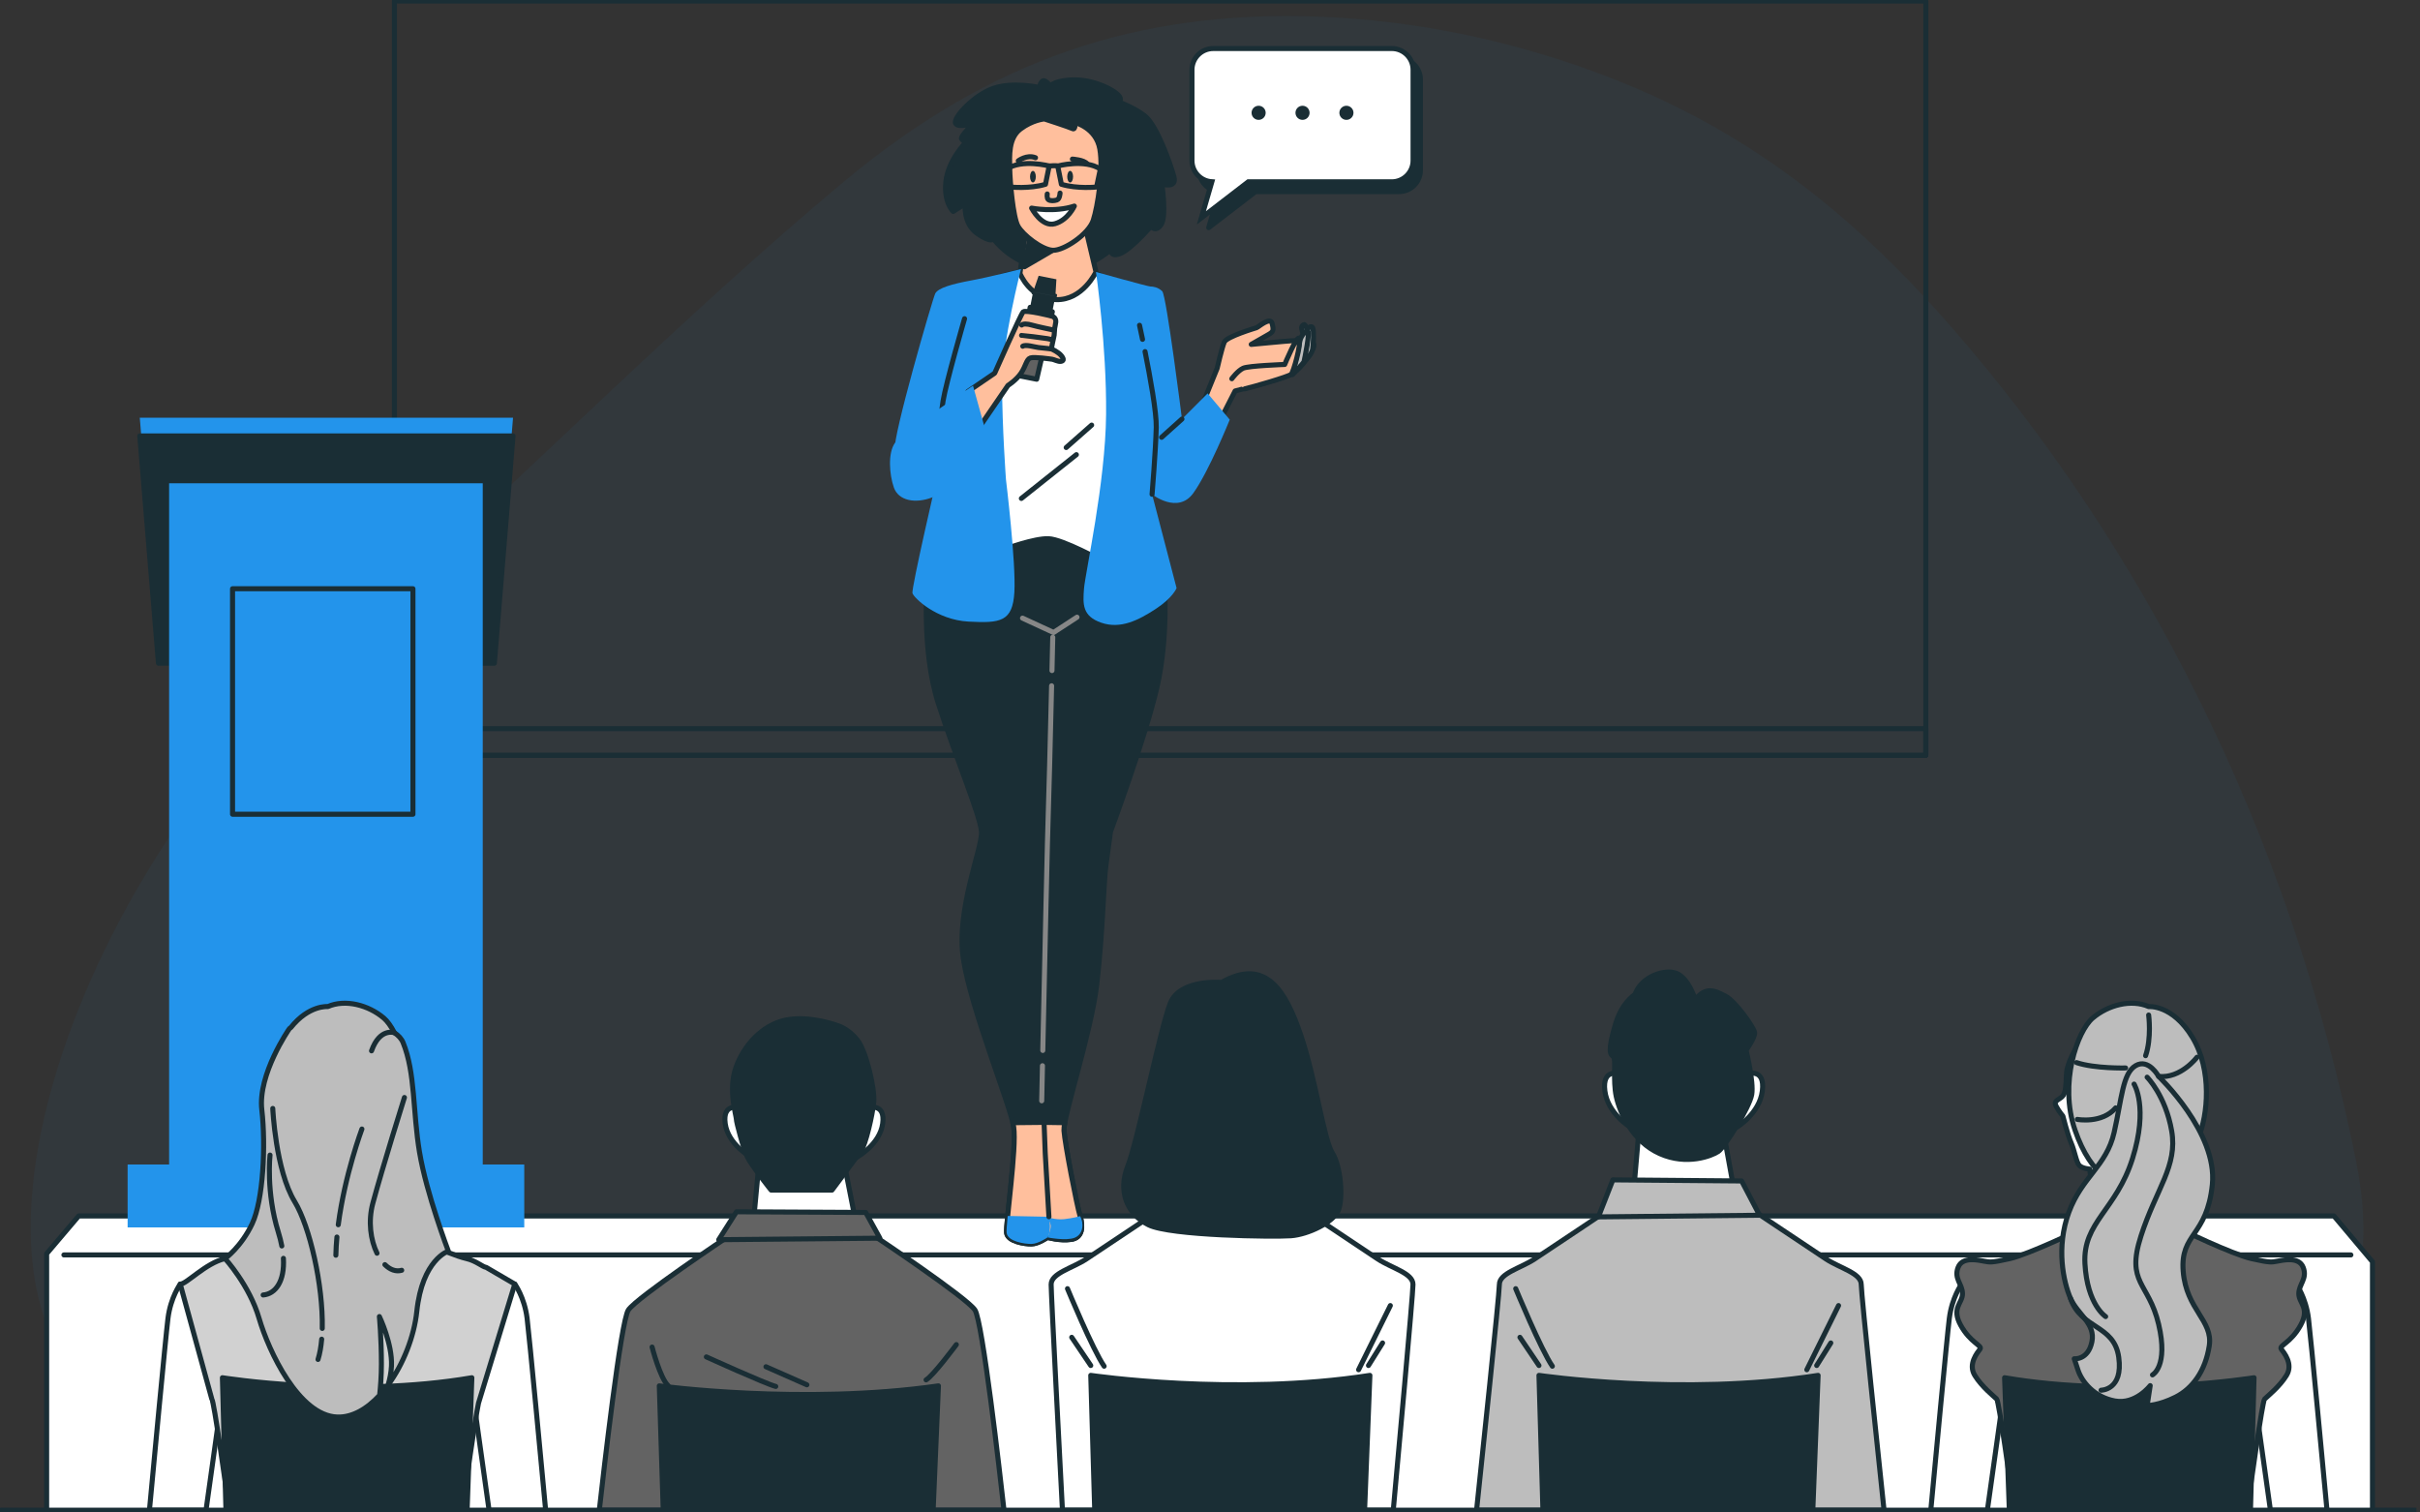 <svg width="480" height="300" viewBox="0 0 480 300" fill="none" xmlns="http://www.w3.org/2000/svg">
<rect x="0" y="0" width="480" height="300" fill="#333333" stroke="none"/>
<g clip-path="url(#clip0_3598_65568)">
<path d="M435.993 138.347C422.604 111.399 406.096 86.652 387.015 64.816C366.427 41.259 345.443 25.334 318.37 15.025C300.041 8.045 280.919 4.052 261.715 3.312C226.003 1.933 196.543 11.651 167.204 36.175C135.749 62.466 106.406 92.215 75.753 119.828C72.552 122.711 69.343 125.573 66.113 128.406C12.659 175.302 -13.307 258.617 22.839 278.982H438.797C438.797 278.982 476.632 276.698 467.307 230.228C460.781 197.7 450.126 166.795 435.993 138.347Z" fill="#2394EB" fill-opacity="0.05"/>
<path d="M9.251 299.794V248.672L15.611 241.184H462.925L470.574 250.275V299.211" fill="white"/>
<path d="M9.251 299.794V248.672L15.611 241.184H462.925L470.574 250.275V299.211" stroke="#1A2E35" stroke-linecap="round" stroke-linejoin="round"/>
<path d="M12.675 248.912H466.291" stroke="#1A2E35" stroke-linecap="round" stroke-linejoin="round"/>
<path d="M277.512 11.564H242.097C239.768 11.564 237.876 13.451 237.876 15.785V33.783C237.876 36.022 239.619 37.847 241.825 37.988L239.743 45.153L249.044 38H277.512C279.841 38 281.733 36.113 281.733 33.779V15.781C281.733 13.451 279.846 11.56 277.512 11.56V11.564Z" fill="#1A2E35" stroke="#1A2E35" stroke-linecap="round" stroke-linejoin="round"/>
<path d="M276.058 9.627H240.643C238.314 9.627 236.423 11.514 236.423 13.848V31.846C236.423 34.085 238.165 35.91 240.371 36.051L238.289 43.216L247.59 36.063H276.058C278.388 36.063 280.279 34.176 280.279 31.842V13.844C280.279 11.514 278.392 9.623 276.058 9.623V9.627Z" fill="white" stroke="#1A2E35" stroke-miterlimit="10"/>
<path d="M251.043 22.376C251.043 23.149 250.415 23.776 249.643 23.776C248.87 23.776 248.243 23.149 248.243 22.376C248.243 21.604 248.87 20.976 249.643 20.976C250.415 20.976 251.043 21.604 251.043 22.376Z" fill="#1A2E35"/>
<path d="M259.753 22.376C259.753 23.149 259.125 23.776 258.353 23.776C257.581 23.776 256.953 23.149 256.953 22.376C256.953 21.604 257.581 20.976 258.353 20.976C259.125 20.976 259.753 21.604 259.753 22.376Z" fill="#1A2E35"/>
<path d="M268.459 22.376C268.459 23.149 267.831 23.776 267.059 23.776C266.287 23.776 265.659 23.149 265.659 22.376C265.659 21.604 266.287 20.976 267.059 20.976C267.831 20.976 268.459 21.604 268.459 22.376Z" fill="#1A2E35"/>
<path d="M381.981 0.207H78.235V149.824H381.981V0.207Z" stroke="#1A2E35" stroke-linecap="round" stroke-linejoin="round"/>
<path d="M381.981 144.526H78.235V149.824H381.981V144.526Z" stroke="#1A2E35" stroke-linecap="round" stroke-linejoin="round"/>
<path d="M98.059 128.295H31.425L27.725 82.852H101.759L98.059 128.295Z" fill="#2394EB"/>
<path d="M98.059 131.545H31.425L27.725 86.462H101.759L98.059 131.545Z" fill="#1A2E35" stroke="#1A2E35" stroke-linecap="round" stroke-linejoin="round"/>
<path d="M95.75 95.858H33.544V243.456H95.75V95.858Z" fill="#2394EB"/>
<path d="M81.906 116.776H46.124V161.504H81.906V116.776Z" stroke="#1A2E35" stroke-linecap="round" stroke-linejoin="round"/>
<path d="M103.985 230.979H25.313V243.456H103.985V230.979Z" fill="#2394EB"/>
<path d="M206.203 17.363C206.203 17.363 200.938 16.165 197.031 17.524C193.124 18.878 188.973 23.425 189.535 24.462C190.096 25.499 193.124 24.384 193.124 24.384C193.124 24.384 190.332 27.175 190.732 27.576C191.133 27.977 191.529 28.295 191.529 28.295C191.529 28.295 188.101 31.723 187.622 35.952C187.143 40.181 189.06 41.936 189.06 41.936L191.451 40.42C191.451 40.42 190.972 44.327 193.842 46.322C196.713 48.317 197.035 47.359 197.035 47.359C197.035 47.359 200.463 52.067 206.046 52.864C211.63 53.661 214.74 53.025 216.813 51.906C218.887 50.791 220.481 49.432 220.481 49.432C220.481 49.432 220.002 51.109 222.158 50.308C224.313 49.507 228.299 44.885 228.299 44.885C228.299 44.885 229.174 46.161 230.294 44.567C231.413 42.973 230.455 36.509 230.455 36.509C230.455 36.509 233.486 37.468 232.846 35.072C232.206 32.681 229.497 24.863 227.023 22.946C224.549 21.03 220.803 19.836 220.803 19.836C220.803 19.836 222.637 20.555 222.158 19.357C221.678 18.16 217.453 15.929 213.464 15.847C209.474 15.764 208.281 17.045 208.281 17.045C208.281 17.045 207.244 15.529 206.686 16.169C206.129 16.809 206.207 17.367 206.207 17.367L206.203 17.363Z" fill="#1A2E35" stroke="#1A2E35" stroke-linecap="round" stroke-linejoin="round"/>
<path d="M199.475 32.561C199.475 32.561 198.315 32.949 198.509 34.593C198.703 36.237 200.297 38.801 200.297 38.801L199.475 32.561Z" stroke="#1A2E35" stroke-linecap="round" stroke-linejoin="round"/>
<path d="M218.577 32.511C218.577 32.511 220.076 32.317 219.931 34.399C219.787 36.48 218.383 39.14 218.383 39.14L218.577 32.516V32.511Z" stroke="#1A2E35" stroke-linecap="round" stroke-linejoin="round"/>
<path d="M183.93 115.335C183.93 115.335 182.72 128.964 186.111 139.516C189.502 150.072 194.445 161.744 194.672 164.957C194.899 168.17 189.621 180.325 191.071 190.142C192.525 199.959 200.442 219.357 201.066 223.512C201.689 227.667 199.455 242.845 199.665 244.546C199.876 246.248 203.234 246.752 204.584 246.735C205.935 246.723 207.777 245.438 207.777 245.438C207.777 245.438 210.205 246.157 212.469 245.835C214.736 245.517 214.864 243.291 214.236 241.222C213.608 239.153 211.213 226.874 211.035 224.21C210.858 221.542 216.437 204.82 217.544 195.242C218.796 184.409 218.849 175.22 219.415 171.21C219.981 167.204 220.258 164.977 220.258 164.977C220.258 164.977 227.175 146.38 229.492 136.278C231.809 126.176 230.942 115.364 230.934 114.476C230.926 113.588 227.646 103.837 227.646 103.837L186.495 103.51L183.926 115.335H183.93Z" fill="#1A2E35" stroke="#1A2E35" stroke-linecap="round" stroke-linejoin="round"/>
<path d="M211.035 224.214C211.015 223.896 211.077 223.372 211.205 222.686L207.087 222.624L200.892 222.686C200.966 223.004 201.028 223.285 201.061 223.516C201.685 227.671 199.451 242.849 199.661 244.55C199.872 246.252 203.23 246.756 204.58 246.739C205.931 246.727 207.773 245.442 207.773 245.442C207.773 245.442 210.201 246.161 212.464 245.839C214.732 245.521 214.86 243.295 214.232 241.226C213.604 239.157 211.209 226.878 211.031 224.214H211.035Z" fill="#FFBF9D" stroke="#1A2E35" stroke-linecap="round" stroke-linejoin="round"/>
<path d="M214.236 241.226C214.236 241.226 212.774 241.635 211.06 241.82C209.342 242.006 207.533 241.35 207.533 241.35C207.533 241.35 208.405 242.349 208.413 243.192C208.421 244.034 207.777 245.438 207.777 245.438C207.777 245.438 211.453 246.19 213.162 245.5C214.872 244.811 215.029 242.671 214.24 241.222L214.236 241.226Z" fill="#2394EB"/>
<path d="M208.049 241.346L199.876 241.184C199.711 242.882 199.612 244.125 199.665 244.546C199.876 246.248 203.234 246.752 204.584 246.735C205.935 246.723 207.777 245.438 207.777 245.438C208.652 244.133 208.049 241.346 208.049 241.346Z" fill="#2394EB"/>
<path d="M207.087 222.62L207.318 228.728L208.049 241.346" fill="#BDBDBD"/>
<path d="M207.087 222.62L207.318 228.728L208.049 241.346" stroke="#1A2E35" stroke-linecap="round" stroke-linejoin="round"/>
<path d="M208.657 133.007C208.752 129.096 208.813 126.391 208.813 126.391" stroke="#878787" stroke-linecap="round" stroke-linejoin="round"/>
<path d="M206.835 208.355C207.178 192.516 207.822 163.243 207.917 161.45C208 159.869 208.347 145.851 208.582 136.026" stroke="#878787" stroke-linecap="round" stroke-linejoin="round"/>
<path d="M206.62 218.345C206.62 218.345 206.678 215.632 206.769 211.386" stroke="#878787" stroke-linecap="round" stroke-linejoin="round"/>
<path d="M202.813 122.608L208.97 125.453L213.621 122.418" stroke="#878787" stroke-linecap="round" stroke-linejoin="round"/>
<path d="M198.6 54.756C198.6 54.756 206.509 52.608 210.693 52.835C214.872 53.062 218.151 54.529 218.151 54.529C218.151 54.529 220.072 62.665 220.526 72.383C220.976 82.1 219.733 103.118 219.283 106.286C218.833 109.449 218.606 111.258 218.606 111.258C218.606 111.258 210.808 106.963 207.983 106.852C205.158 106.74 199.393 108.888 199.393 108.888C199.393 108.888 197.134 93.404 196.795 83.009C196.456 72.614 197.361 57.585 197.361 57.585L198.604 54.76L198.6 54.756Z" fill="white" stroke="#1A2E35" stroke-linecap="round" stroke-linejoin="round"/>
<path d="M202.585 98.864L213.497 90.179" stroke="#1A2E35" stroke-linecap="round" stroke-linejoin="round"/>
<path d="M216.524 84.318L211.477 88.766" stroke="#1A2E35" stroke-linecap="round" stroke-linejoin="round"/>
<path d="M203.424 46.153L202.305 54.227C202.305 54.227 204.25 59.286 209.503 59.431C214.757 59.575 217.383 53.934 217.383 53.934L215.388 45.521L203.424 46.153Z" fill="#FFBF9D" stroke="#1A2E35" stroke-linecap="round" stroke-linejoin="round"/>
<path d="M204.303 47.07L203.205 52.914L209.321 49.341L204.303 47.07Z" fill="#1A2E35" stroke="#1A2E35" stroke-linecap="round" stroke-linejoin="round"/>
<path d="M207.137 23.591C207.137 23.591 204.82 23.772 202.408 25.59C200 27.407 200.231 30.864 200.277 33.453C200.322 36.043 200.929 43.051 201.9 44.827C202.87 46.603 206.653 49.56 208.838 49.643C211.023 49.725 215.95 46.434 216.842 43.687C217.73 40.941 218.874 33.755 218.147 29.554C217.42 25.35 213.216 24.301 213.216 24.301C213.216 24.301 213.377 25.837 212.733 25.515C212.089 25.193 207.141 23.591 207.141 23.591H207.137Z" fill="#FFBF9D" stroke="#1A2E35" stroke-linecap="round" stroke-linejoin="round"/>
<path d="M207.719 38.475C207.719 38.475 207.579 39.33 207.946 39.603C208.314 39.879 209.082 39.846 209.631 39.665C210.18 39.483 210.255 38.43 210.255 38.294" stroke="#1A2E35" stroke-linecap="round" stroke-linejoin="round"/>
<path d="M204.617 41.279C204.617 41.279 209.14 42.188 213.092 40.875C213.092 40.875 211.853 43.638 209.231 44.377C206.608 45.116 204.617 41.279 204.617 41.279Z" fill="white" stroke="#1A2E35" stroke-linecap="round" stroke-linejoin="round"/>
<path d="M201.97 31.9C201.97 31.9 203.68 30.599 205.39 31.285" stroke="#1A2E35" stroke-linecap="round" stroke-linejoin="round"/>
<path d="M212.708 31.557C212.708 31.557 215.033 31.694 215.649 32.516" stroke="#1A2E35" stroke-linecap="round" stroke-linejoin="round"/>
<path d="M205.452 35.043C205.452 35.675 205.196 36.187 204.878 36.187C204.56 36.187 204.303 35.675 204.303 35.043C204.303 34.411 204.56 33.899 204.878 33.899C205.196 33.899 205.452 34.411 205.452 35.043Z" fill="#1A2E35"/>
<path d="M212.84 35.043C212.84 35.679 212.584 36.195 212.262 36.195C211.94 36.195 211.684 35.679 211.684 35.043C211.684 34.407 211.94 33.891 212.262 33.891C212.584 33.891 212.84 34.407 212.84 35.043Z" fill="#1A2E35"/>
<path d="M199.645 33.54L200.396 37.096C200.396 37.096 204.225 37.505 207.372 36.551L208.103 32.925C208.103 32.925 202.722 31.487 199.645 33.54Z" stroke="#1A2E35" stroke-linecap="round" stroke-linejoin="round"/>
<path d="M218.251 33.54L217.499 37.096C217.499 37.096 213.67 37.505 210.523 36.551L209.792 32.925C209.792 32.925 215.174 31.487 218.251 33.54Z" stroke="#1A2E35" stroke-linecap="round" stroke-linejoin="round"/>
<path d="M208.103 32.925C208.103 32.925 209.474 32.792 209.788 32.925" stroke="#1A2E35" stroke-linecap="round" stroke-linejoin="round"/>
<path d="M202.519 53.36C202.519 53.36 196.366 54.937 192.616 55.631C188.865 56.325 186.061 57.11 185.504 58.221C184.946 59.332 176.963 86.97 177.516 89.055C178.074 91.137 179.532 91.901 181.824 92.876C184.116 93.846 185.991 94.127 185.991 94.127C185.991 94.127 180.713 116.768 180.99 117.668C181.266 118.573 185.71 122.946 192.099 123.293C198.488 123.64 200.851 123.293 201.198 117.462C201.545 111.63 199.529 95.102 199.529 95.102C199.529 95.102 198.765 84.686 198.765 76.211C198.765 67.736 202.515 53.364 202.515 53.364L202.519 53.36Z" fill="#2394EB"/>
<path d="M191.315 63.214C191.315 63.214 187.643 75.889 187.048 79.561C186.454 83.232 185.863 92.475 185.863 92.475" stroke="#1A2E35" stroke-linecap="round" stroke-linejoin="round"/>
<path d="M209.338 58.712L204.931 57.845L206.009 54.702L209.536 55.396L209.338 58.712Z" fill="#1A2E35"/>
<path d="M209.371 58.524L204.967 57.655L204.33 60.885L208.734 61.753L209.371 58.524Z" fill="#1A2E35"/>
<path d="M205.625 75.22L202.102 74.522L204.32 60.959L208.727 61.826L205.625 75.22Z" fill="#616161" stroke="#1A2E35" stroke-linecap="round" stroke-linejoin="round"/>
<path d="M209.421 58.531L204.972 57.654L204.874 58.148L209.323 59.026L209.421 58.531Z" fill="white" stroke="#1A2E35" stroke-width="0.5" stroke-linecap="round" stroke-linejoin="round"/>
<path d="M192.008 77.628L197.291 74.022C197.291 74.022 202.478 62.285 202.949 61.855C203.424 61.426 208.59 62.636 208.917 62.818C209.243 62.999 209.466 63.445 209.416 63.858C209.367 64.271 209.193 65.089 209.193 65.089C209.193 65.089 209.131 66.13 209.09 66.477C209.049 66.82 208.78 67.835 208.743 68.112C208.71 68.389 208.537 69.207 208.537 69.207C208.537 69.207 209.933 69.801 210.536 70.578C211.139 71.354 210.895 71.602 210.395 71.68C209.896 71.759 209.045 71.3 208.698 71.255C208.351 71.21 205.191 70.743 204.39 70.995C203.589 71.243 203.494 72.56 202.544 73.981C201.594 75.402 199.926 76.451 199.926 76.451L193.925 85.215L192.008 77.624V77.628Z" fill="#FFBF9D" stroke="#1A2E35" stroke-linecap="round" stroke-linejoin="round"/>
<path d="M208.533 69.207C208.533 69.207 206.761 69.029 205.964 68.93C205.167 68.831 203.449 68.277 202.858 68.674" stroke="#1A2E35" stroke-linecap="round" stroke-linejoin="round"/>
<path d="M202.627 66.522C202.73 66.501 206.947 67.03 207.74 67.166C208.533 67.299 208.78 67.468 208.78 67.468" stroke="#1A2E35" stroke-linecap="round" stroke-linejoin="round"/>
<path d="M209.032 65.473C209.032 65.473 205.679 64.783 204.704 64.49C203.729 64.197 202.92 64.197 202.647 64.469" stroke="#1A2E35" stroke-linecap="round" stroke-linejoin="round"/>
<path d="M192.995 76.5L195.614 85.933C195.614 85.933 188.304 97.344 184.913 98.654C181.522 99.963 178.21 99.302 177.297 96.704C176.385 94.106 176.091 89.848 177.496 87.874C178.9 85.9 192.991 76.5 192.991 76.5H192.995Z" fill="#2394EB"/>
<path d="M238.818 79.445L241.424 73.047C241.424 73.047 242.37 68.901 242.845 67.835C243.32 66.77 248.887 65.11 249.242 64.994C249.597 64.874 251.968 62.743 252.323 64.164C252.678 65.585 252.559 65.824 251.493 66.415C250.427 67.005 248.177 68.31 248.177 68.31C248.177 68.31 255.64 67.6 256.114 67.6C256.589 67.6 261.207 67.245 260.381 69.141C259.551 71.036 257.655 73.407 256.114 74.233C254.574 75.063 244.98 77.549 244.98 77.549L242.139 83.117L238.822 79.445H238.818Z" fill="#FFBF9D" stroke="#1A2E35" stroke-linecap="round" stroke-linejoin="round"/>
<path d="M260.616 68.381C260.616 68.381 259.072 64.085 258.597 64.387C258.122 64.688 258.08 64.99 258.295 65.634C258.51 66.278 259.369 68.942 259.369 69.07C259.369 69.198 260.529 70.057 260.616 68.385V68.381Z" fill="#BDBDBD" stroke="#1A2E35" stroke-linecap="round" stroke-linejoin="round"/>
<path d="M258.65 71.705C258.65 71.705 260.228 70.409 260.377 69.136C260.525 67.864 260.612 65.89 260.397 65.114C260.183 64.337 259.138 65.192 259.315 65.626C259.497 66.06 258.663 70.908 258.65 71.705Z" fill="#BDBDBD" stroke="#1A2E35" stroke-linecap="round" stroke-linejoin="round"/>
<path d="M256.362 74.307C256.362 74.307 258.568 72.04 258.65 71.705C258.733 71.371 259.984 65.461 259.315 65.626C258.65 65.791 257.899 66.96 257.733 67.959C257.568 68.959 256.358 74.307 256.358 74.307H256.362Z" fill="#BDBDBD" stroke="#1A2E35" stroke-linecap="round" stroke-linejoin="round"/>
<path d="M244.327 75.121C244.327 75.121 245.492 73.539 246.574 73.039C247.656 72.54 254.818 72.292 254.818 72.292C254.818 72.292 257.399 66.047 257.733 67.212C258.068 68.376 256.573 73.758 256.11 74.233C255.652 74.708 248.404 76.789 246.905 77.12" fill="#FFBF9D"/>
<path d="M244.327 75.121C244.327 75.121 245.492 73.539 246.574 73.039C247.656 72.54 254.818 72.292 254.818 72.292C254.818 72.292 257.399 66.047 257.733 67.212C258.068 68.376 256.573 73.758 256.11 74.233C255.652 74.708 248.404 76.789 246.905 77.12" stroke="#1A2E35" stroke-linecap="round" stroke-linejoin="round"/>
<path d="M217.383 53.938C217.383 53.938 219.51 68.546 219.39 82.171C219.271 95.796 215.244 113.683 215.008 116.764C214.773 119.845 214.653 122.211 218.445 123.516C222.236 124.821 225.788 123.041 229.224 120.79C232.66 118.54 233.371 116.644 233.371 116.644L228.514 98.046C228.514 98.046 233.606 102.073 236.687 97.811C239.768 93.545 243.914 83.24 243.914 83.24L239.532 78.028L234.44 83.121C234.44 83.121 231.359 58.597 230.529 57.771C229.699 56.941 228.633 56.825 228.158 56.825C227.683 56.825 217.383 53.946 217.383 53.946V53.938Z" fill="#2394EB"/>
<path d="M234.436 83.117L230.401 86.739" stroke="#1A2E35" stroke-linecap="round" stroke-linejoin="round"/>
<path d="M227.118 69.739C228.113 74.7 229.414 81.824 229.34 84.773C229.22 89.51 228.509 98.042 228.509 98.042" stroke="#1A2E35" stroke-linecap="round" stroke-linejoin="round"/>
<path d="M226.023 64.519C226.023 64.519 226.267 65.614 226.618 67.311" stroke="#1A2E35" stroke-linecap="round" stroke-linejoin="round"/>
<path d="M450.332 299.546L446.558 272.635V254.698H455.441C455.441 254.698 457.358 257.312 457.878 261.492C458.332 265.13 460.897 292.512 461.554 299.55H450.328L450.332 299.546Z" fill="white" stroke="#1A2E35" stroke-linecap="round" stroke-linejoin="round"/>
<path d="M382.968 299.546C383.625 292.508 386.189 265.126 386.644 261.488C387.168 257.308 389.08 254.694 389.08 254.694H397.964V272.63L394.189 299.542H382.964L382.968 299.546Z" fill="white" stroke="#1A2E35" stroke-linecap="round" stroke-linejoin="round"/>
<path d="M456.309 262.879C454.392 266.361 451.956 266.886 452.476 267.584C452.996 268.282 454.913 270.545 453.521 272.808C452.129 275.071 449.688 276.988 449.168 277.512C448.73 277.95 446.463 294.255 445.736 299.55H399.48C398.753 294.255 396.485 277.95 396.048 277.512C395.527 276.992 393.086 275.075 391.695 272.808C390.303 270.545 392.219 268.282 392.739 267.584C393.26 266.886 390.823 266.365 388.907 262.879C386.99 259.398 389.254 258.526 389.254 256.61C389.254 254.694 387.511 253.649 388.382 251.386C389.254 249.122 392.562 249.994 393.607 250.167C394.652 250.341 394.825 250.514 398.658 249.643C402.49 248.771 412.939 243.72 412.939 243.72L417.643 243.386V242.675L422.608 243.031L427.572 242.675V243.386L432.276 243.72C432.276 243.72 442.725 248.771 446.558 249.643C450.39 250.514 450.564 250.341 451.609 250.167C452.654 249.994 455.962 249.122 456.833 251.386C457.705 253.649 455.962 254.694 455.962 256.61C455.962 258.526 458.225 259.398 456.309 262.879Z" fill="#636363" stroke="#1A2E35" stroke-linecap="round" stroke-linejoin="round"/>
<path d="M398.542 299.546L397.605 273.271C421.592 277.384 447.082 273.271 447.082 273.271L446.38 299.546H398.542Z" fill="#1A2E35" stroke="#1A2E35" stroke-linecap="round" stroke-linejoin="round"/>
<path d="M411.923 207.682C411.923 207.682 409.982 210.746 409.879 212.993C409.776 215.24 409.776 216.772 409.061 217.486C408.347 218.201 407.223 218.304 407.835 219.428C408.446 220.551 409.165 221.369 409.165 221.369C409.165 221.369 410.086 225.044 410.8 226.68C411.514 228.315 411.82 230.562 412.435 231.173C413.047 231.785 414.48 231.888 414.48 231.888L415.091 236.485L419.382 231.07L415.194 205.328L411.928 207.678L411.923 207.682Z" fill="white" stroke="#1A2E35" stroke-linecap="round" stroke-linejoin="round"/>
<path d="M426.18 199.657C426.18 199.657 430.897 199.199 434.853 205.745C438.81 212.287 437.897 221.265 436.072 225.528C434.246 229.79 430.137 234.812 425.115 235.572C420.093 236.332 414.765 233.441 411.572 224.156C408.376 214.872 412.031 204.527 415.075 201.937C418.118 199.352 422.682 198.133 426.184 199.653L426.18 199.657Z" fill="#BDBDBD" stroke="#1A2E35" stroke-linecap="round" stroke-linejoin="round"/>
<path d="M428.158 213.505C428.158 213.505 439.875 224.615 438.81 234.965C437.744 245.314 432.416 244.55 433.028 252.162C433.635 259.77 438.963 261.901 438.203 266.923C437.443 271.945 434.853 275.443 431.508 277.12C428.158 278.792 425.879 278.792 425.879 278.792L426.486 274.836C426.486 274.836 423.595 278.64 419.485 277.88C415.376 277.12 412.943 274.076 412.179 271.792L411.419 269.508C411.419 269.508 414.158 269.814 414.922 266.159C415.682 262.508 412.031 260.678 410.66 257.486C409.288 254.289 407.769 247.441 410.354 240.441C412.939 233.441 417.813 231.31 419.333 224.615C420.852 217.92 421.005 212.898 423.595 211.374C426.18 209.854 428.158 213.505 428.158 213.505Z" fill="#BDBDBD" stroke="#1A2E35" stroke-linecap="round" stroke-linejoin="round"/>
<path d="M426.94 272.705C426.94 272.705 430.137 271.032 428.158 262.661C426.18 254.289 421.616 254.595 424.656 245.158C427.7 235.72 431.962 231.31 430.744 224.309C429.525 217.309 425.875 213.658 425.875 213.658" stroke="#1A2E35" stroke-linecap="round" stroke-linejoin="round"/>
<path d="M416.743 275.749C416.743 275.749 421.158 275.749 420.245 269.207C419.333 262.665 412.787 263.726 410.66 257.49" stroke="#1A2E35" stroke-linecap="round" stroke-linejoin="round"/>
<path d="M423.285 215.029C423.285 215.029 426.176 219.593 422.979 229.79C419.783 239.987 413.088 242.419 413.542 250.638C414.001 258.857 417.652 261.141 417.652 261.141" stroke="#1A2E35" stroke-linecap="round" stroke-linejoin="round"/>
<path d="M426.18 201.33C426.18 201.33 426.787 205.894 425.573 209.396" stroke="#1A2E35" stroke-linecap="round" stroke-linejoin="round"/>
<path d="M421.612 211.832C421.612 211.832 415.525 211.985 411.874 210.767" stroke="#1A2E35" stroke-linecap="round" stroke-linejoin="round"/>
<path d="M412.027 222.029C412.027 222.029 416.896 222.942 419.634 219.746" stroke="#1A2E35" stroke-linecap="round" stroke-linejoin="round"/>
<path d="M435.766 209.701C435.766 209.701 432.569 213.964 428.158 213.505" stroke="#1A2E35" stroke-linecap="round" stroke-linejoin="round"/>
<path d="M373.696 299.546C372.787 290.997 369.169 256.726 369.169 254.768C369.169 252.53 364.965 251.551 362.202 249.734C359.443 247.916 346.69 239.388 346.69 239.388L333.284 238.967L319.878 239.388C319.878 239.388 307.128 247.916 304.365 249.734C301.607 251.551 297.398 252.53 297.398 254.768C297.398 256.726 293.776 290.997 292.872 299.546H373.696Z" fill="#BDBDBD" stroke="#1A2E35" stroke-linecap="round" stroke-linejoin="round"/>
<path d="M300.636 255.607C300.636 255.607 305.671 267.769 307.905 270.987" stroke="#1A2E35" stroke-linecap="round" stroke-linejoin="round"/>
<path d="M301.474 265.254L305.249 270.846" stroke="#1A2E35" stroke-linecap="round" stroke-linejoin="round"/>
<path d="M364.672 258.96L358.378 271.685" stroke="#1A2E35" stroke-linecap="round" stroke-linejoin="round"/>
<path d="M363.131 266.373L360.335 270.846" stroke="#1A2E35" stroke-linecap="round" stroke-linejoin="round"/>
<path d="M325.036 224.739L323.954 237.158H344.146L341.986 225.28L325.036 224.739Z" fill="white" stroke="#1A2E35" stroke-linecap="round" stroke-linejoin="round"/>
<path d="M321.15 212.989C321.15 212.989 317.755 211.857 318.321 216.384C318.887 220.91 323.413 223.595 323.413 223.595L321.15 212.989Z" fill="white" stroke="#1A2E35" stroke-linecap="round" stroke-linejoin="round"/>
<path d="M346.727 212.989C346.727 212.989 350.122 211.857 349.556 216.384C348.99 220.91 344.464 223.595 344.464 223.595L346.727 212.989Z" fill="white" stroke="#1A2E35" stroke-linecap="round" stroke-linejoin="round"/>
<path d="M348.02 204.787C347.879 203.795 344.199 198.563 342.221 197.576C340.243 196.584 338.401 195.453 336.142 198.422C336.142 198.422 336.072 198.373 335.948 198.29C336.096 198.042 336.08 197.828 336.08 197.828C336.08 197.828 334.845 194.032 332.565 193.082C330.285 192.132 325.73 193.652 324.4 196.973C324.367 197.055 324.351 197.121 324.326 197.196C322.756 198.36 321.307 200.207 320.444 203.085C318.746 208.743 319.452 209.165 320.018 209.59C320.584 210.015 319.878 214.257 320.584 217.511C321.29 220.766 323.838 226.42 329.212 228.823C334.585 231.227 339.537 229.249 340.809 228.398C342.081 227.551 347.033 219.63 347.454 217.086C347.879 214.542 346.322 208.318 346.322 208.318C346.322 208.318 348.16 205.774 348.02 204.783V204.787Z" fill="#1A2E35" stroke="#1A2E35" stroke-linecap="round" stroke-linejoin="round"/>
<path d="M319.911 234.027L317.036 241.366L349.007 241.044L345.443 234.242L319.911 234.027Z" fill="#BDBDBD" stroke="#1A2E35" stroke-linecap="round" stroke-linejoin="round"/>
<path d="M359.567 299.546L360.616 272.804C333.771 277 305.249 272.804 305.249 272.804L306.034 299.546H359.571H359.567Z" fill="#1A2E35" stroke="#1A2E35" stroke-linecap="round" stroke-linejoin="round"/>
<path d="M276.352 299.546C277.136 290.997 280.263 256.726 280.263 254.768C280.263 252.53 276.058 251.551 273.295 249.734C270.536 247.916 257.783 239.388 257.783 239.388L244.377 238.967L230.971 239.388C230.971 239.388 218.222 247.916 215.459 249.734C212.7 251.551 208.491 252.53 208.491 254.768C208.491 256.726 210.284 290.997 210.734 299.546H276.347H276.352Z" fill="white" stroke="#1A2E35" stroke-linecap="round" stroke-linejoin="round"/>
<path d="M211.733 255.607C211.733 255.607 216.768 267.769 219.002 270.987" stroke="#1A2E35" stroke-linecap="round" stroke-linejoin="round"/>
<path d="M212.572 265.254L216.347 270.846" stroke="#1A2E35" stroke-linecap="round" stroke-linejoin="round"/>
<path d="M275.769 258.96L269.475 271.685" stroke="#1A2E35" stroke-linecap="round" stroke-linejoin="round"/>
<path d="M274.229 266.373L271.433 270.846" stroke="#1A2E35" stroke-linecap="round" stroke-linejoin="round"/>
<path d="M270.665 299.546L271.714 272.804C244.868 277 216.347 272.804 216.347 272.804L217.131 299.546H270.669H270.665Z" fill="#1A2E35" stroke="#1A2E35" stroke-linecap="round" stroke-linejoin="round"/>
<path d="M242.279 194.862C242.279 194.862 234.064 194.14 232.132 198.967C230.199 203.8 225.61 226.511 223.677 231.343C221.745 236.175 223.434 240.763 227.783 242.94C232.132 245.116 252.666 245.356 256.048 245.112C259.431 244.868 264.503 242.457 265.469 240.04C266.435 237.624 265.952 231.343 264.263 228.687C262.574 226.031 260.881 213.708 257.981 205.253C255.082 196.799 251.216 189.791 242.279 194.866V194.862Z" fill="#1A2E35" stroke="#1A2E35" stroke-linecap="round" stroke-linejoin="round"/>
<path d="M199.141 299.546C198.315 292.178 194.871 262.037 193.38 259.836C191.682 257.325 173.436 245.158 173.436 245.158L159.006 244.579L144.575 245.158C144.575 245.158 126.329 257.325 124.631 259.836C123.14 262.037 119.696 292.178 118.87 299.546H199.141Z" fill="#636363" stroke="#1A2E35" stroke-linecap="round" stroke-linejoin="round"/>
<path d="M140.107 269.141C140.107 269.141 151.931 274.51 153.868 274.997" stroke="#1A2E35" stroke-linecap="round" stroke-linejoin="round"/>
<path d="M151.927 271.094L160.042 274.675" stroke="#1A2E35" stroke-linecap="round" stroke-linejoin="round"/>
<path d="M189.687 266.7C189.687 266.7 185.099 272.882 183.686 273.696" stroke="#1A2E35" stroke-linecap="round" stroke-linejoin="round"/>
<path d="M129.34 267.187C129.34 267.187 130.93 273.37 132.516 274.836" stroke="#1A2E35" stroke-linecap="round" stroke-linejoin="round"/>
<path d="M150.555 230.558L149.478 242.01H169.669L167.509 231.058L150.555 230.558Z" fill="white" stroke="#1A2E35" stroke-linecap="round" stroke-linejoin="round"/>
<path d="M146.669 219.725C146.669 219.725 143.274 218.68 143.84 222.855C144.406 227.027 148.932 229.505 148.932 229.505L146.669 219.725Z" fill="white" stroke="#1A2E35" stroke-linecap="round" stroke-linejoin="round"/>
<path d="M172.25 219.725C172.25 219.725 175.645 218.68 175.08 222.855C174.514 227.027 169.987 229.505 169.987 229.505L172.25 219.725Z" fill="white" stroke="#1A2E35" stroke-linecap="round" stroke-linejoin="round"/>
<path d="M146.079 240.354L142.556 245.893L174.526 245.595L171.709 240.487L146.079 240.354Z" fill="#636363" stroke="#1A2E35" stroke-linecap="round" stroke-linejoin="round"/>
<path d="M185.087 299.546L186.136 274.885C159.29 278.755 130.769 274.885 130.769 274.885L131.549 299.546H185.087Z" fill="#1A2E35" stroke="#1A2E35" stroke-linecap="round" stroke-linejoin="round"/>
<path d="M166.295 203.477C166.295 203.477 160.773 201.355 155.941 202.309C151.109 203.263 147.425 207.508 145.93 211.857C144.435 216.206 146.046 221.303 146.046 221.939C146.046 222.575 147.425 227.774 148.23 229.472C149.036 231.169 152.947 236.051 152.947 236.051H165.027C165.027 236.051 169.859 229.579 170.78 228.303C171.701 227.031 173.081 221.088 173.312 218.54C173.543 215.991 171.817 208.566 170.09 206.335C168.364 204.105 166.295 203.469 166.295 203.469V203.477Z" fill="#1A2E35" stroke="#1A2E35" stroke-linecap="round" stroke-linejoin="round"/>
<path d="M40.862 299.546L44.637 272.635V254.698H35.754C35.754 254.698 33.837 257.312 33.317 261.492C32.862 265.13 30.298 292.512 29.641 299.55H40.867L40.862 299.546Z" fill="white" stroke="#1A2E35" stroke-linecap="round" stroke-linejoin="round"/>
<path d="M108.227 299.546C107.57 292.508 105.006 265.126 104.551 261.488C104.027 257.308 102.115 254.694 102.115 254.694H93.231V272.63L97.006 299.542H108.231L108.227 299.546Z" fill="white" stroke="#1A2E35" stroke-linecap="round" stroke-linejoin="round"/>
<path d="M45.459 299.546H91.711C92.351 294.875 94.193 281.65 94.916 278.289L102.11 254.694L96.423 251.377C95.771 251.328 94.404 250.068 92.529 249.643C88.696 248.771 78.247 243.72 78.247 243.72L73.543 243.386V242.675L68.579 243.031L63.615 242.675V243.386L58.91 243.72C58.91 243.72 48.462 248.771 44.629 249.643C40.796 250.514 36.79 254.867 35.745 254.694L42.015 277.508C42.452 277.946 44.72 294.251 45.447 299.546H45.459Z" fill="#D1D1D1" stroke="#1A2E35" stroke-linecap="round" stroke-linejoin="round"/>
<path d="M92.653 299.546L93.59 273.271C69.603 277.384 44.113 273.271 44.113 273.271L44.815 299.546H92.653Z" fill="#1A2E35" stroke="#1A2E35" stroke-linecap="round" stroke-linejoin="round"/>
<path d="M83.212 228.563C81.853 220.402 82.394 212.787 79.949 206.798C79.631 206.022 79.028 205.377 78.227 204.84C77.553 203.535 76.826 202.532 76.129 201.937C73.085 199.352 68.521 198.133 65.019 199.653C65.019 199.653 61.285 199.298 57.676 203.824C57.531 203.907 57.42 203.994 57.37 204.08C57.37 204.08 51.113 213.059 51.931 220.13C52.748 227.204 52.203 238.083 50.027 242.708C47.85 247.334 44.641 249.639 44.641 249.639C44.641 249.639 49.482 254.95 51.386 261.479C53.289 268.009 59.274 280.795 66.894 281.068C69.884 281.175 72.796 279.457 75.298 276.752C75.48 275.096 75.649 272.924 75.649 270.536C75.649 265.337 75.249 261.137 75.249 261.137C75.249 261.137 77.847 266.535 77.648 270.937C77.591 272.213 77.33 273.502 76.988 274.691C79.99 270.586 82.146 265.106 82.671 260.125C83.757 249.787 88.927 248.156 88.927 248.156C88.927 248.156 84.574 236.728 83.216 228.567L83.212 228.563Z" fill="#BDBDBD" stroke="#1A2E35" stroke-linecap="round" stroke-linejoin="round"/>
<path d="M63.805 265.626C63.676 267.121 63.437 268.484 63.078 269.644" stroke="#1A2E35" stroke-linecap="round" stroke-linejoin="round"/>
<path d="M54.103 219.861C54.103 219.861 54.648 232.103 58.456 238.36C61.446 243.274 64.102 254.904 63.92 263.491" stroke="#1A2E35" stroke-linecap="round" stroke-linejoin="round"/>
<path d="M56.214 249.589C56.482 254.153 54.644 256.656 52.195 256.858" stroke="#1A2E35" stroke-linecap="round" stroke-linejoin="round"/>
<path d="M53.558 229.108C53.558 229.108 52.74 236.451 55.189 244.344C55.495 245.331 55.73 246.26 55.896 247.136" stroke="#1A2E35" stroke-linecap="round" stroke-linejoin="round"/>
<path d="M76.343 250.84C77.347 251.836 78.511 252.294 79.676 251.96" stroke="#1A2E35" stroke-linecap="round" stroke-linejoin="round"/>
<path d="M80.217 217.685C80.217 217.685 75.864 231.557 73.96 238.632C72.981 242.271 73.514 245.984 74.778 248.577" stroke="#1A2E35" stroke-linecap="round" stroke-linejoin="round"/>
<path d="M66.828 245.364C66.716 246.566 66.646 247.772 66.617 248.97" stroke="#1A2E35" stroke-linecap="round" stroke-linejoin="round"/>
<path d="M71.784 223.942C71.784 223.942 68.389 232.991 67.096 242.927" stroke="#1A2E35" stroke-linecap="round" stroke-linejoin="round"/>
<path d="M78.227 204.84C78.227 204.84 75.323 203.808 73.692 208.433" stroke="#1A2E35" stroke-linecap="round" stroke-linejoin="round"/>
<path d="M0.206 299.546H479.077" stroke="#1A2E35" stroke-linecap="round" stroke-linejoin="round"/>
</g>
<defs>
<clipPath id="clip0_3598_65568">
<rect width="479.284" height="300" fill="white"/>
</clipPath>
</defs>
</svg>
